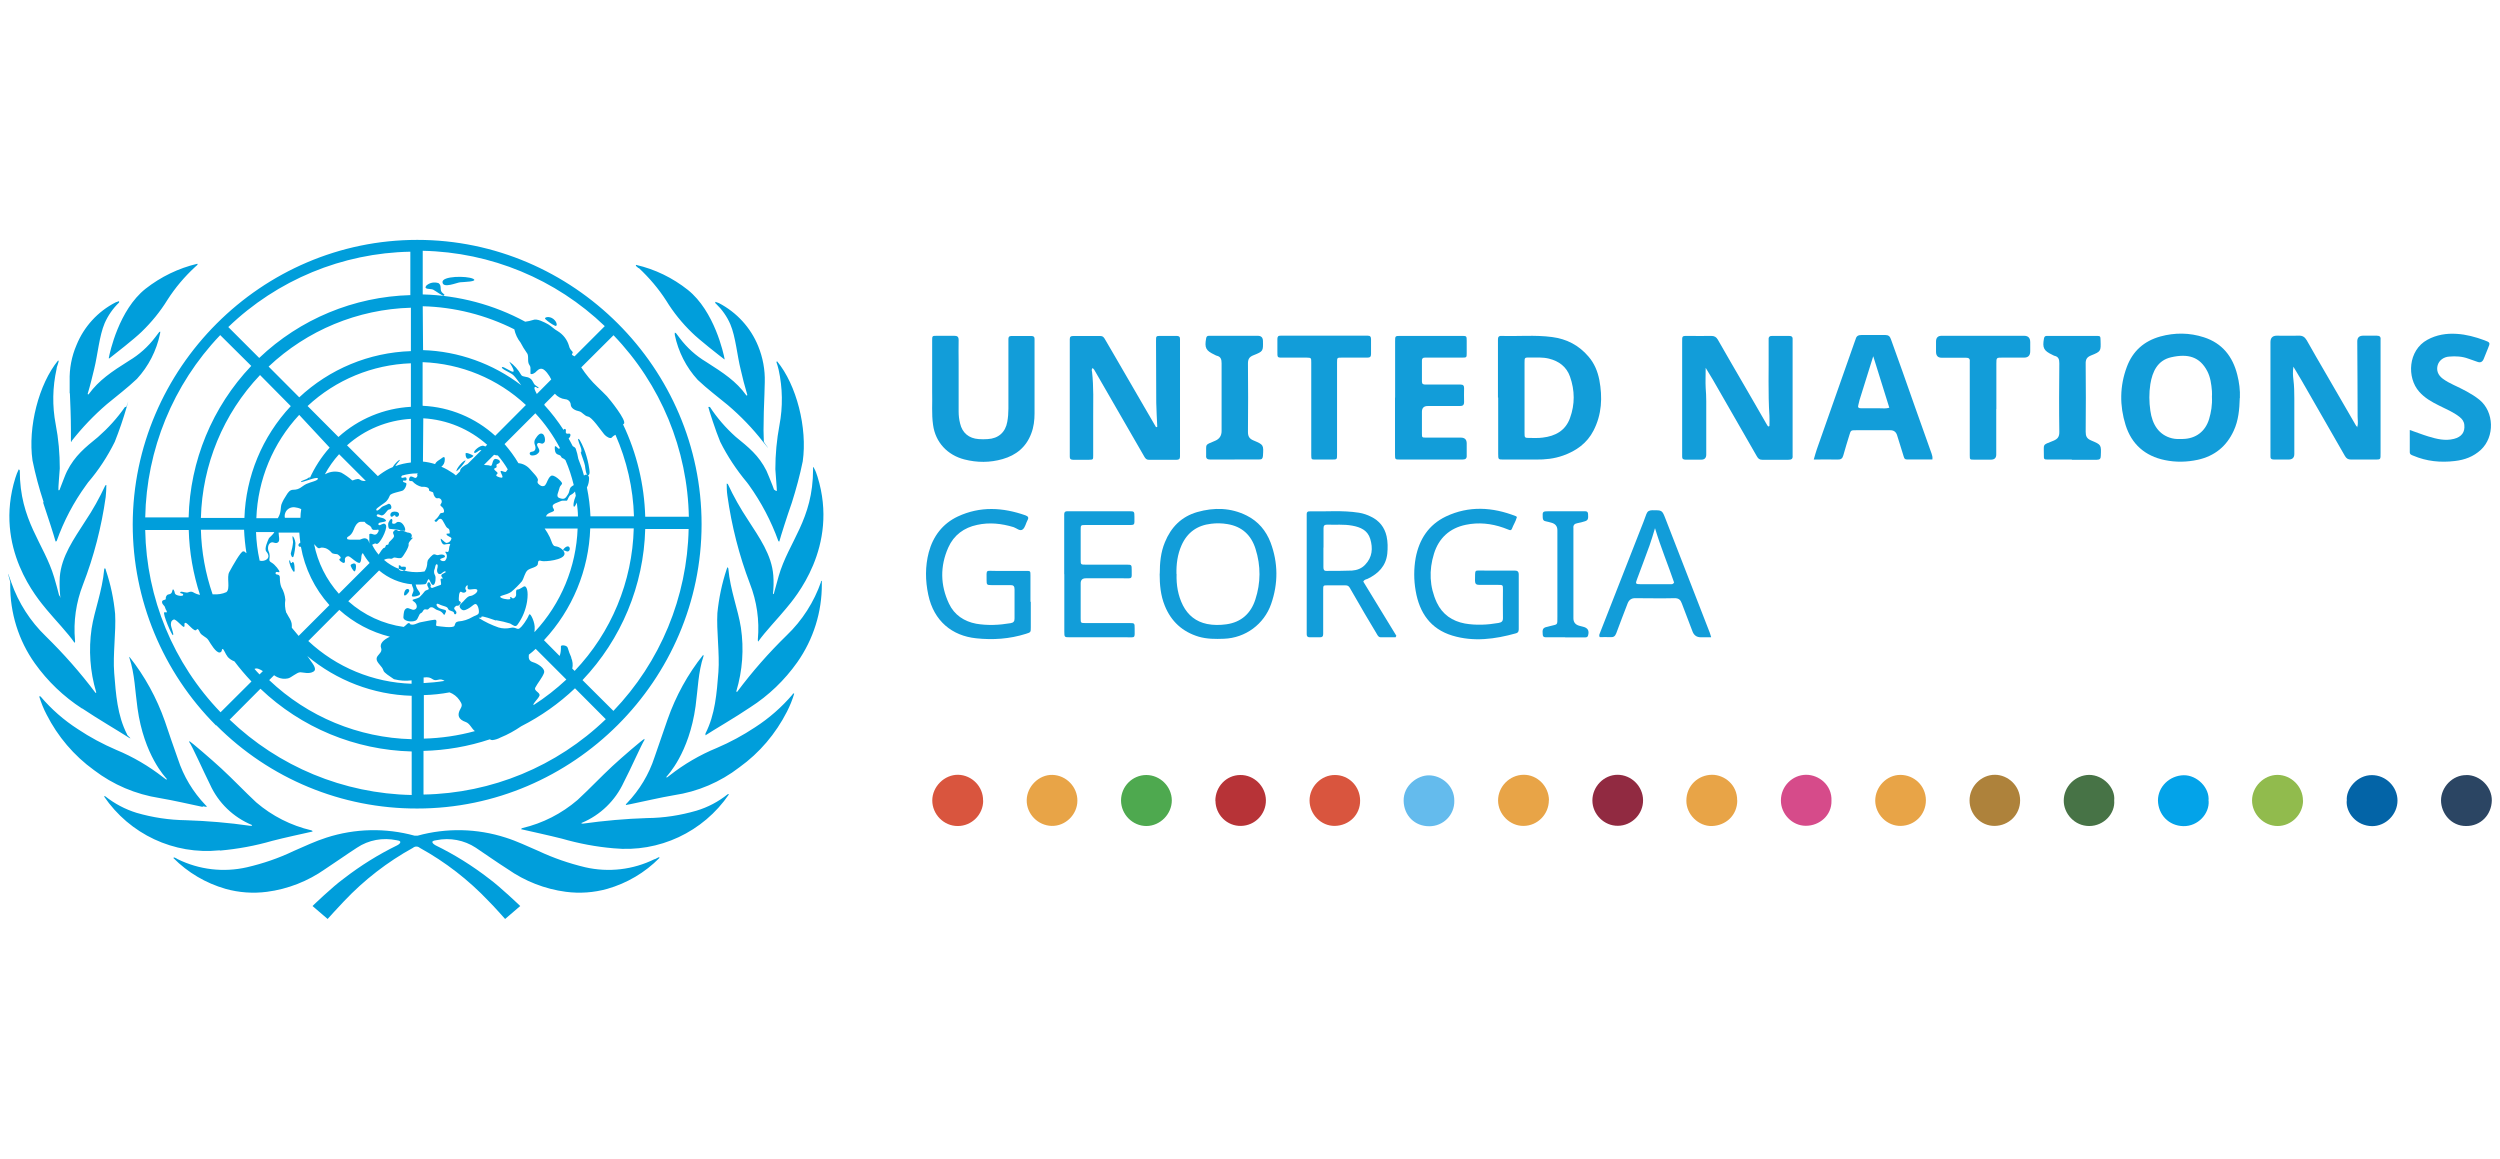 <svg xmlns="http://www.w3.org/2000/svg" xmlns:xlink="http://www.w3.org/1999/xlink" id="Layer_1" data-name="Layer 1" viewBox="0 0 220 102"><defs><style>      .cls-1 {        fill: #64bbed;      }      .cls-2 {        fill: #d9553e;      }      .cls-3 {        fill: #4ea94f;      }      .cls-4 {        fill: #ae823b;      }      .cls-5 {        fill: #0364a7;      }      .cls-6 {        fill: #477346;      }      .cls-7 {        fill: #03a3e9;      }      .cls-8 {        fill: #2b4563;      }      .cls-9 {        fill: #912a41;      }      .cls-10 {        fill: #009edb;      }      .cls-11 {        clip-path: url(#clippath);      }      .cls-12 {        fill: #91bb4d;      }      .cls-13 {        fill: none;      }      .cls-14 {        fill: #d64b8a;      }      .cls-15 {        fill: #129dd9;      }      .cls-16 {        fill: #e8a447;      }      .cls-17 {        fill: #b73337;      }    </style><clipPath id="clippath"><rect class="cls-13" x=".72" y="21" width="72.13" height="60"></rect></clipPath></defs><g id="Layer_1-2" data-name="Layer 1-2"><g><path class="cls-15" d="M155.71,37.48c0-.3,.02-.59,0-.89-.13-2-.05-4.01-.07-6.01,0-.23,0-.46,0-.69-.02-.26,.1-.34,.35-.33,.48,0,.96,0,1.44,0,.22,0,.34,.07,.32,.31v9.97c0,.09,0,.17,0,.26,.03,.29-.11,.36-.38,.36-.76,0-1.53,0-2.29,0-.25,0-.36-.1-.48-.31-1.29-2.25-2.58-4.49-3.87-6.74-.19-.33-.4-.66-.63-1.04,0,.64-.03,1.21,0,1.77,.03,.39,.05,.78,.05,1.17,0,1.56,0,3.13,0,4.69q0,.45-.44,.45h-1.39c-.2,0-.3-.08-.29-.28v-10.02c0-.62-.04-.59,.57-.59,.66,0,1.32,.02,1.98,0,.29,0,.45,.09,.59,.33,.73,1.29,1.47,2.55,2.21,3.83,.71,1.23,1.43,2.46,2.13,3.69,.03,.04,.06,.09,.09,.12,.03,0,.06-.03,.1-.03h0Z"></path><path class="cls-15" d="M101.84,37.55c-.03-.7-.08-1.41-.09-2.11-.02-1.81,0-3.62-.02-5.43,0-.45,0-.45,.43-.45h1.39c.2,0,.3,.08,.29,.28v10.34c0,.21-.1,.28-.3,.28h-2.45c-.19,0-.28-.1-.37-.24-.36-.63-.73-1.26-1.09-1.89-1.12-1.94-2.23-3.87-3.35-5.81-.03-.04-.07-.08-.12-.13-.13,.1-.08,.24-.06,.33,.15,1.33,.1,2.66,.1,3.99v3.36c0,.38,0,.38-.38,.39h-1.39c-.2,0-.3-.08-.29-.28v-10.34c0-.21,.1-.28,.3-.27h2.4c.25,0,.33,.17,.43,.34,.33,.56,.66,1.14,.99,1.7,.81,1.4,1.62,2.8,2.43,4.19,.35,.59,.69,1.2,1.04,1.79,.03,0,.07-.02,.1-.02v-.02Z"></path><path class="cls-15" d="M207.45,37.55c.08-.3,.02-.6,.02-.9,0-2.2-.02-4.41-.03-6.61q0-.49,.5-.5c.41,0,.82,0,1.22,0,.25,0,.36,.1,.33,.35v9.96c0,.62,.03,.59-.57,.59-.67,0-1.36,0-2.03,0-.26,0-.41-.09-.54-.32-1.27-2.22-2.54-4.43-3.81-6.64-.21-.37-.43-.73-.72-1.21-.07,.45-.04,.8,0,1.14,.07,.55,.08,1.1,.08,1.64,0,1.63,0,3.27,0,4.9q0,.49-.51,.49h-1.28c-.23,0-.33-.09-.31-.31v-10.02q0-.56,.54-.57c.64,0,1.29,.02,1.92,0,.35-.02,.55,.1,.73,.4,.52,.94,1.08,1.88,1.62,2.82,.89,1.54,1.77,3.07,2.67,4.61,.04,.07,.08,.17,.17,.18,.04,.06-.05,.03,.02,.04h.03s0-.05-.05-.03h0Z"></path><path class="cls-15" d="M197.1,35.02c-.03,1-.11,1.98-.54,2.9-.63,1.36-1.67,2.21-3.15,2.54-.97,.21-1.94,.23-2.9,.03-1.75-.36-2.93-1.4-3.46-3.09-.53-1.7-.52-3.42,.11-5.11,.52-1.4,1.52-2.28,2.95-2.68,1.28-.35,2.56-.34,3.83,.07,1.62,.52,2.54,1.7,2.94,3.3,.17,.66,.26,1.36,.23,2.05h0Zm-2.45-.11c0-.1,.02-.31,0-.5-.05-.6-.13-1.21-.41-1.75-.66-1.26-1.69-1.56-3.18-1.22-1.19,.27-1.65,1.25-1.83,2.37-.12,.77-.11,1.56,0,2.33,.17,1.22,.75,2.14,1.9,2.43,.31,.08,.63,.07,.95,.06,1.15-.02,1.99-.66,2.32-1.75,.18-.61,.29-1.24,.25-1.98h0Z"></path><path class="cls-15" d="M131.82,34.99v-5.11c0-.21,.06-.33,.3-.32,1.49,.05,2.98-.1,4.47,.1,1.29,.17,2.36,.73,3.2,1.72,.51,.59,.8,1.29,.95,2.05,.29,1.54,.22,3.04-.51,4.46-.57,1.11-1.52,1.79-2.68,2.2-.79,.28-1.58,.36-2.4,.35h-2.82c-.48,0-.49,0-.49-.51v-4.95h0Zm2.34,0v3.09c0,.45,0,.46,.47,.46,.38,0,.75,.02,1.12-.03,1.12-.13,2.01-.61,2.41-1.72,.44-1.21,.43-2.43,0-3.65-.31-.87-.97-1.36-1.85-1.58-.56-.14-1.13-.09-1.7-.1-.44,0-.45,0-.45,.44v3.09h0Z"></path><path class="cls-15" d="M82.03,33.28v-3.3c0-.42,0-.43,.4-.43,.52,0,1.03,0,1.55,0,.27,0,.38,.09,.38,.37-.02,.66,0,1.31,0,1.97v4.32c0,.36,.04,.71,.13,1.06,.19,.82,.77,1.31,1.63,1.37,.26,.02,.53,.02,.8,0,.94-.05,1.56-.6,1.72-1.52,.07-.38,.1-.77,.1-1.16v-6.13c0-.17,.06-.26,.24-.26h1.81c.17,0,.26,.09,.25,.26v.26c0,2.1,0,4.19,0,6.29,0,.6-.07,1.2-.29,1.77-.45,1.2-1.33,1.91-2.52,2.25-1.11,.32-2.24,.32-3.37,.03-1.47-.38-2.54-1.49-2.75-3.04-.14-.97-.05-1.95-.08-2.93v-1.17h0Z"></path><path class="cls-15" d="M170.03,40.43h-2.23c-.25,0-.25-.21-.31-.37-.19-.59-.36-1.19-.55-1.77q-.14-.43-.59-.43h-3.03c-.44,0-.45,0-.58,.44-.18,.59-.37,1.19-.53,1.78-.07,.27-.22,.37-.49,.36-.69-.02-1.37,0-2.11,0,.1-.35,.18-.64,.28-.93,1.1-3.15,2.21-6.29,3.32-9.43,.03-.09,.07-.17,.09-.25,.07-.27,.24-.35,.52-.35,.69,0,1.38,0,2.08,0,.28,0,.41,.11,.5,.37,.34,.97,.69,1.93,1.04,2.9,.36,1.01,.7,2.01,1.06,3.01,.49,1.39,.98,2.77,1.48,4.16,.05,.15,.1,.3,.07,.51h0Zm-5.18-9.1c-.43,1.38-.82,2.62-1.21,3.87-.04,.13-.06,.28-.1,.41-.08,.24,0,.32,.25,.32h1.65c.25,0,.52,.04,.82-.05-.46-1.49-.92-2.96-1.42-4.55h0Z"></path><path class="cls-15" d="M122.77,34.99v-4.95c0-.47,0-.48,.46-.48h5.39c.44,0,.45,0,.45,.44v1.07c0,.39,0,.4-.43,.4h-3.25c-.17,0-.26,.07-.26,.25v1.86c0,.22,.12,.26,.31,.26h3.09c.23,0,.31,.1,.31,.31,0,.41-.02,.81,0,1.22,0,.29-.12,.36-.38,.36-.94,0-1.88,0-2.82,0q-.5,0-.51,.49v1.91c0,.38,0,.38,.39,.38h3.03q.51,0,.52,.49c0,.36,0,.71,0,1.07,.02,.28-.1,.37-.38,.37-1.15,0-2.31,0-3.46,0h-2.03c-.43,0-.44,0-.44-.45v-5.01Z"></path><path class="cls-15" d="M212.06,37.84c.59,.2,1.11,.41,1.64,.57,.73,.22,1.47,.41,2.25,.21,.67-.17,.98-.59,.91-1.23-.03-.31-.19-.52-.43-.71-.55-.43-1.2-.69-1.81-1-.64-.32-1.25-.66-1.73-1.21-1.1-1.23-.99-3.64,.72-4.57,.8-.44,1.68-.58,2.58-.52,.84,.05,1.64,.27,2.43,.56,.53,.2,.53,.21,.32,.72-.13,.31-.25,.62-.38,.94q-.17,.39-.55,.24c-.26-.1-.53-.18-.8-.28-.54-.2-1.11-.23-1.68-.18-.49,.03-.88,.33-1.01,.74-.14,.47,.02,.89,.45,1.21,.29,.21,.59,.38,.92,.53,.8,.38,1.6,.76,2.3,1.32,1.3,1.06,1.36,3.25,.13,4.4-.66,.61-1.43,.89-2.3,.99-1.26,.15-2.47,.03-3.65-.47-.15-.06-.31-.1-.31-.31v-1.93h0Z"></path><path class="cls-15" d="M102.06,50.48c0-.94,.08-1.87,.45-2.76,.54-1.33,1.46-2.26,2.85-2.66,1.48-.42,2.95-.39,4.35,.31,1.02,.51,1.7,1.33,2.1,2.37,.67,1.79,.68,3.6,.05,5.41-.62,1.78-2.26,2.99-4.15,3.06-.74,.03-1.49,.03-2.22-.18-1.43-.43-2.43-1.34-2.99-2.73-.37-.91-.45-1.85-.45-2.82h0Zm1.48,.05c-.03,.94,.12,1.88,.56,2.75,.45,.87,1.15,1.43,2.12,1.63,.55,.11,1.12,.11,1.69,.03,1.33-.18,2.17-.97,2.56-2.18,.48-1.46,.49-2.97,.02-4.45-.38-1.22-1.19-1.98-2.48-2.19-.48-.08-.95-.09-1.43-.03-1.23,.14-2.11,.77-2.61,1.91-.35,.8-.46,1.63-.44,2.52h.02Z"></path><path class="cls-15" d="M90.71,52.95v2.24c0,.46,0,.45-.44,.59-1.43,.45-2.9,.55-4.37,.39-2.11-.22-3.72-1.51-4.21-3.82-.27-1.26-.28-2.51,.04-3.74,.38-1.42,1.22-2.53,2.56-3.16,1.97-.92,3.96-.8,5.95-.1,.24,.09,.31,.2,.18,.43-.14,.26-.2,.62-.41,.8-.25,.21-.54-.1-.81-.19-1.06-.32-2.13-.44-3.21-.2-1.15,.24-2.05,.89-2.54,1.99-.73,1.64-.71,3.31,.06,4.94,.47,1,1.34,1.57,2.4,1.77,1,.17,2.02,.12,3.02-.05,.26-.04,.36-.17,.35-.43,0-.85,0-1.7,0-2.55,0-.28-.1-.38-.38-.37-.55,0-1.1,0-1.65,0-.4,0-.43-.03-.43-.43,0-1-.1-.81,.8-.82,.89,0,1.77,0,2.67,0,.38,0,.39,0,.39,.38v2.34h0Z"></path><path class="cls-15" d="M122.83,56.08h-1.32c-.2,0-.27-.15-.35-.29-.36-.59-.71-1.19-1.06-1.78-.45-.77-.89-1.53-1.33-2.3-.1-.17-.23-.2-.4-.2h-1.55c-.37,0-.38,0-.38,.4v3.89c0,.21-.1,.29-.29,.28h-.91c-.18,0-.25-.1-.25-.26v-10.6c0-.15,.09-.23,.24-.22,1.45,.03,2.91-.11,4.36,.12,.37,.06,.73,.18,1.06,.35,.73,.35,1.19,.93,1.37,1.72,.11,.51,.11,1.02,.06,1.54-.12,1.08-.79,1.75-1.72,2.2-.12,.06-.29,.05-.39,.25,.96,1.57,1.93,3.17,2.91,4.77-.03,.04-.04,.09-.07,.13h.02Zm-6.37-7.88v1.7c0,.2,.03,.35,.28,.34,.74,0,1.49,0,2.24-.03,.43-.03,.84-.18,1.15-.51,.64-.66,.7-1.45,.45-2.28-.23-.76-.86-1.03-1.57-1.16-.74-.14-1.49-.06-2.23-.09-.23,0-.31,.09-.31,.31v1.7h0Z"></path><path class="cls-15" d="M133.48,45.52c-.09,.36-.3,.66-.43,1.01-.04,.11-.13,.16-.25,.1-.17-.07-.33-.13-.5-.19-1.08-.38-2.19-.49-3.3-.26-1.43,.29-2.39,1.18-2.81,2.55-.45,1.45-.4,2.9,.25,4.3,.5,1.05,1.36,1.63,2.47,1.84,.98,.17,1.98,.12,2.96-.05,.28-.05,.4-.15,.39-.45-.02-.83,0-1.67,0-2.5,0-.39,0-.4-.43-.4-.55,0-1.1,0-1.65,0-.27,0-.38-.09-.38-.37,.03-1.08-.12-.87,.86-.89,.87,0,1.74,0,2.61,0,.26,0,.38,.07,.38,.36,0,1.58,0,3.16,0,4.74,0,.18,0,.35-.24,.42-1.85,.52-3.74,.77-5.61,.2-1.91-.58-2.89-2-3.22-3.93-.17-.97-.17-1.94,0-2.91,.31-1.63,1.14-2.91,2.66-3.64,2.03-.96,4.1-.83,6.15-.03,.03,0,.05,.04,.1,.08h0Z"></path><path class="cls-15" d="M175.67,36v4q0,.44-.45,.45h-1.49c-.38,0-.39,0-.39-.38v-7.88c0-.12,0-.25,0-.38,.03-.26-.1-.33-.35-.33-.71,0-1.43,0-2.13,0q-.48,0-.49-.51v-.91q0-.51,.49-.51h7.26q.54,0,.54,.56v.8q0,.56-.54,.56h-1.92c-.51,0-.52,0-.52,.53v4h0Z"></path><path class="cls-15" d="M117.66,35.94v4.05c0,.44,0,.45-.44,.45h-1.44c-.38,0-.38,0-.39-.38v-8.16c0-.41,0-.42-.41-.43h-1.98c-.62,0-.59,.04-.59-.57v-1.07c0-.2,.07-.3,.28-.29h7.68c.21,0,.28,.1,.28,.3v1.33c0,.24-.11,.3-.33,.3h-2.24c-.41,0-.42,0-.42,.42v4.05h0Z"></path><path class="cls-15" d="M150.59,56.08h-.92q-.55,0-.74-.54c-.31-.81-.62-1.62-.93-2.44-.11-.31-.27-.47-.66-.46-1.15,.03-2.31,0-3.46,0q-.47,0-.65,.46c-.33,.87-.68,1.75-1,2.63-.1,.26-.24,.36-.51,.34-.31-.02-.64,0-.94,0-.11-.17,0-.31,.04-.43,1.17-3.01,2.35-6.01,3.53-9.01,.18-.46,.37-.92,.53-1.39,.1-.26,.25-.33,.52-.34,.86,0,.86-.03,1.17,.77,1.3,3.34,2.6,6.67,3.89,10.01,.03,.1,.06,.2,.12,.38h-.03Zm-4.95-9.6c-.18,.58-.31,1.06-.48,1.52-.35,.98-.73,1.96-1.09,2.94-.17,.44-.15,.47,.33,.47h2.61c.1,0,.22,.02,.31-.15-.52-1.53-1.16-3.06-1.68-4.78Z"></path><path class="cls-15" d="M182.32,40.44h-2.03c-.42,0-.44,0-.43-.4,.02-1-.2-.84,.83-1.25,.37-.15,.54-.34,.53-.79-.03-2-.02-4.01,0-6.02,0-.35-.06-.59-.43-.67-.07-.02-.13-.06-.19-.09-.76-.36-.88-.61-.73-1.44,.03-.15,.1-.22,.24-.22h4.32c.41,0,.41,0,.42,.41,.03,.93,.04,.96-.84,1.31-.39,.16-.48,.37-.47,.75,.02,1.98,.02,3.98,0,5.97,0,.39,.1,.6,.48,.76,.91,.38,.89,.39,.85,1.36,0,.25-.1,.34-.35,.34-.73,0-1.46,0-2.19,0l-.02-.02Z"></path><path class="cls-15" d="M108.64,40.44c-.71,0-1.43,0-2.13,0-.27,0-.4-.09-.37-.37v-.1c.03-.94-.18-.77,.79-1.18q.57-.24,.57-.86v-5.96c0-.35-.07-.59-.44-.67-.07-.02-.13-.06-.19-.09-.76-.36-.88-.6-.73-1.44,.03-.15,.09-.22,.24-.22h4.31q.44,0,.45,.45c.02,.89,.03,.92-.83,1.26-.38,.15-.49,.34-.49,.74,.02,2,.02,4.01,0,6.01,0,.4,.13,.6,.49,.75,.9,.38,.89,.39,.83,1.36-.02,.23-.1,.32-.31,.31h-2.18Z"></path><path class="cls-15" d="M93.65,50.52v-5.27c0-.17,.08-.26,.25-.26h5.43c.49,0,.5,0,.5,.5,0,.8,.08,.7-.71,.71h-3.57c-.45,0-.45,0-.45,.44v2.61c0,.43,0,.44,.45,.44h3.57c.46,0,.47,0,.47,.47,0,.84,.1,.73-.74,.73h-3.3q-.45,0-.45,.44v3.09c0,.4,0,.41,.43,.41h3.84c.47,0,.48,0,.48,.46,0,.93,.1,.79-.79,.79h-4.9c-.49,0-.5,0-.5-.5v-5.04Z"></path><path class="cls-15" d="M137.74,56.08h-1.6c-.17,0-.36,.03-.38-.24-.04-.41,0-.56,.27-.65,.11-.03,.24-.05,.36-.09,.7-.19,.66-.03,.66-.82v-7.62q0-.52-.52-.66c-.17-.04-.34-.1-.52-.13-.2-.03-.24-.16-.25-.34-.03-.51,0-.54,.52-.54h3.09c.17,0,.36-.03,.38,.24,.03,.42,0,.55-.27,.64-.22,.07-.45,.13-.67,.17-.25,.04-.38,.17-.35,.43v7.94q0,.52,.53,.66c.1,.03,.21,.05,.31,.08,.43,.1,.57,.35,.45,.77-.05,.19-.21,.17-.34,.17h-1.65v.02Z"></path><path class="cls-6" d="M186.05,70.44c.1,1.15-.91,2.25-2.2,2.25s-2.25-1.1-2.24-2.24c0-1.23,1.01-2.24,2.23-2.26,1.24,0,2.33,1.14,2.21,2.25Z"></path><path class="cls-8" d="M217.04,68.2c1.21,0,2.26,1.05,2.24,2.25-.03,1.23-.95,2.26-2.28,2.24-1.29,0-2.19-1.11-2.19-2.26s1.01-2.25,2.25-2.22h0Z"></path><path class="cls-4" d="M173.32,70.43c0-1.22,1.02-2.25,2.23-2.25,1.13,0,2.23,.95,2.22,2.26,0,1.27-1.01,2.22-2.23,2.24-1.22,.02-2.23-1.01-2.22-2.25Z"></path><path class="cls-9" d="M142.34,68.18c1.22,0,2.24,1.01,2.25,2.23,.02,1.22-.99,2.25-2.21,2.26-1.21,.02-2.25-1.01-2.25-2.23s1.01-2.26,2.22-2.26h0Z"></path><path class="cls-2" d="M86.52,70.46c0,1.23-1.02,2.24-2.25,2.23-1.22,0-2.23-1.03-2.23-2.25s1.07-2.28,2.28-2.26c1.22,.03,2.21,1.05,2.19,2.27Z"></path><path class="cls-16" d="M165.02,70.46c0-1.22,1.01-2.27,2.21-2.27s2.24,.94,2.25,2.23c0,1.25-.96,2.23-2.2,2.26-1.22,.03-2.25-1.01-2.26-2.22Z"></path><path class="cls-16" d="M136.3,70.42c0,1.23-.99,2.25-2.22,2.26-1.2,.02-2.25-1.02-2.25-2.24s1.01-2.24,2.23-2.26,2.24,1.01,2.25,2.24h0Z"></path><path class="cls-5" d="M206.52,70.46c-.1-1.03,.91-2.26,2.21-2.25,1.22,0,2.25,1.02,2.25,2.24s-1.04,2.26-2.24,2.25c-1.39-.02-2.31-1.2-2.23-2.24h0Z"></path><path class="cls-12" d="M202.67,70.44c0,1.22-1.02,2.25-2.24,2.25s-2.25-1.04-2.25-2.25,1.04-2.25,2.24-2.25,2.24,1.02,2.24,2.25h0Z"></path><path class="cls-3" d="M98.65,70.45c0-1.24,.99-2.24,2.22-2.25,1.22,0,2.24,1.01,2.25,2.23,0,1.21-1.02,2.25-2.23,2.26-1.22,0-2.23-1.01-2.24-2.24Z"></path><path class="cls-2" d="M119.69,70.44c.02,1.25-.96,2.21-2.22,2.24-1.22,.02-2.23-1.02-2.23-2.24s1.03-2.25,2.24-2.24c1.23,0,2.21,1.01,2.21,2.25h0Z"></path><path class="cls-17" d="M106.95,70.47c0-1.24,.96-2.26,2.19-2.27,1.21-.02,2.24,.99,2.26,2.21,.02,1.23-.96,2.25-2.19,2.27-1.22,.03-2.24-.97-2.25-2.21Z"></path><path class="cls-16" d="M94.81,70.46c0,1.22-1.05,2.25-2.26,2.22-1.22-.03-2.22-1.06-2.2-2.27,.02-1.21,1.08-2.25,2.26-2.22,1.22,.03,2.21,1.06,2.2,2.27h0Z"></path><path class="cls-7" d="M194.36,70.48c.08,1.11-.93,2.25-2.23,2.22s-2.21-1.03-2.23-2.26c0-1.22,1.03-2.19,2.26-2.22,1.18-.02,2.31,1.11,2.19,2.26h0Z"></path><path class="cls-14" d="M161.17,70.47c.03,1.28-1.05,2.2-2.26,2.2s-2.2-1.06-2.19-2.23c0-1.26,1.01-2.25,2.22-2.26,1.13,0,2.29,.91,2.23,2.29h0Z"></path><path class="cls-16" d="M152.88,70.43c0,1.34-1.03,2.22-2.22,2.26s-2.27-1.02-2.26-2.23c0-1.33,1.04-2.27,2.26-2.28,1.08,0,2.23,.87,2.21,2.26h0Z"></path><path class="cls-1" d="M127.98,70.46c.03,1.28-1,2.26-2.21,2.25-1.28,0-2.22-.94-2.25-2.23-.03-1.37,1.23-2.26,2.23-2.25,1.06,0,2.24,.87,2.23,2.24h0Z"></path><path class="cls-15" d="M207.45,37.55s.06,0,.05,.03h-.03c-.07-.02,.03,.02-.02-.04h0Z"></path><g class="cls-11"><path class="cls-10" d="M19.35,29.52c-4.12,4.32-6.46,10.04-6.57,16.01h3.82c.12-4.97,2.08-9.72,5.51-13.33l-2.73-2.71m16.73-7.34c-5.98,.11-11.71,2.48-16.02,6.63l2.72,2.72c3.6-3.43,8.34-5.39,13.3-5.53v-3.82m.66,19.51h-.09c-.45,0-.88,.07-1.3,.19-.05,.06-.09,.11-.06,.16,.1,.15,.43-.17,.46,.12,.04,.3-.36,.06-.32,.22s.3,.07,.31,.24c-.03,.22-.12,.41-.29,.56-.17,.11-1.08,.23-1.17,.45-.07,.18-.17,.36-.31,.51-.15,.17-.89,.6-.89,.72,0,.27,.35-.07,.45-.18s.37-.17,.6-.3,.45,.46,.1,.48c-.22,0-.4,.6-.73,.52-.09-.03-.33-.18-.38,0-.04,.18,.5,.18,.68,.31,.45,.3-.35,.27-.47,.36s-.06,.25,.11,.18c.17-.07,.38-.24,.5,.03,.13,.38-.6,1.77-.85,1.63-.12-.09-.24,.03-.37,.08,.15,.31,.34,.6,.57,.87,.15-.24,.38-.6,.49-.6s.09-.11,.15-.21c.05-.1,.24,0,.24-.17s.43-.4,.48-.65c0-.12-.14-.26-.07-.37,.04-.09,.12-.16,.22-.18,.09-.03,.28,.17,.34,.08,.06-.08,.36,0,.6,.12,.1,.07,.31,0,.42,.17,.12,.17,0,.26,0,.31s.1,0,.15,0c.05,0-.45,.41-.38,.6,.06,.19-.45,1.02-.6,1.15-.15,.14-.52,0-.65,0s-.17,.16-.38,.1c-.18-.02-.38,.02-.54,.11,.8,.7,1.81,1.08,2.87,1.08,.24,0,.46-.02,.7-.06,.13-.18,.2-.38,.23-.6,0-.14,.02-.27,.06-.39,.06-.1,.41-.53,.56-.52,.15,0,.2,.11,.38,.06,.34-.1,.57,0,.57,.13,0,.14-.45,.15-.42,.27,.02,.12,.33,.2,.44,.09,.14-.16,.19-.38,.11-.58-.14-.17-.14-.24,.07-.18,.2,.07,.12-.45,.24-.6,.12-.17-.3-.08-.49-.05-.19,.03-.33-.36-.33-.49s.34,.34,.52,.35c.21-.02,.38-.17,.43-.38,0-.17-.38-.18-.44-.39-.03-.11,.31,0,.29-.11-.03-.1,.03-.33-.18-.42s-.4-.78-.6-.82c-.2-.04-.28,.17-.37,.24s-.24-.05-.17-.12c.17-.13,.31-.3,.42-.49,.09-.29,.46,0,.39-.38-.07-.38-.45-.35-.27-.57,.2-.23-.03-.58-.31-.49-.16,.03-.34-.24-.36-.47,0-.13-.38-.11-.37-.25,.03-.27-.38-.31-.65-.29-.31-.07-.59-.24-.8-.47-.05-.1-.41,.09-.29-.29,.11-.37,.46,.07,.6-.04,.1-.07,.15-.2,.09-.31m.5-1.11c.37,.03,.73,.11,1.08,.22,.09-.23,.32-.33,.5-.46,.18-.13,.38-.32,.35,.09,0,.24-.11,.46-.3,.6,.38,.16,.73,.37,1.07,.6l.21,.17,.37-.37v-.04c0-.2,.31-.45,.66-.6l1.22-1.22h-.09c-.16,0-.38,.31-.54,.23s.52-.73,.84-.6l.14,.05,.15-.15c-1.56-1.39-3.53-2.21-5.62-2.33l-.03,3.82h0Zm0-4.91c2.37,.11,4.62,1.05,6.37,2.64l2.7-2.71c-2.47-2.31-5.71-3.65-9.09-3.77v3.83h.02Zm0-4.9c3.14,.1,6.16,1.19,8.66,3.09-.27-.37-.54-.74-.68-.87-.24-.25-1.11-.56-1.02-.71,.09-.15,.87,.49,1.01,.38s-.39-.85-.35-.87c.43,.31,.78,.71,1.04,1.17,.13,.2,.5,.1,.78,.3s.26,.45,.46,.6c.03,.03,.47,.28,.22,.25-.07,0-.18-.16-.27-.08-.09,.08,.03,.31,.18,.6l1.27-1.28c-.18-.38-.54-.87-.8-.93s-.43,.15-.6,.31c-.18,.15-.4,.2-.43,.1v-.51c0-.15-.13-.26-.17-.4-.09-.33,.04-.7-.16-.92-.2-.28-.38-.58-.54-.89-.27-.34-.46-.74-.55-1.17-2.51-1.26-5.26-1.96-8.06-2.03l.03,3.86h0Zm0-4.9c3.15,.08,6.24,.9,9.01,2.4,.24-.03,.46-.08,.68-.15,.35-.16,1.01,.2,1.34,.38,.32,.19,.52,.43,.84,.6,.47,.29,.82,.73,.98,1.26,.12,.54,.46,.5,.3,.72-.09,.11,.04,.15,.2,.24l2.66-2.66c-4.31-4.14-10.03-6.51-16.02-6.63v3.83Zm23.41,19.63c-.1-5.99-2.47-11.72-6.63-16.04l-2.84,2.83c.41,.63,.89,1.21,1.43,1.72,.29,.29,.6,.57,.83,.82,.23,.25,1.78,2.17,1.49,2.42l-.07,.06c1.21,2.54,1.87,5.31,1.95,8.12h3.82m-6.63,17.1c4.14-4.31,6.51-10.03,6.63-16.02h-3.82c-.13,4.97-2.1,9.7-5.52,13.3l2.72,2.71m-10.36-7.96c-.19-.06-1.25-.46-1.25-.32,0,.15-.18,.04-.24,.1,.55,.35,1.14,.63,1.75,.84,.34,.1,.71,.11,1.06,.03,.38-.08,.49,.1,.66,.09,.17,0,.42-.35,.57-.56,.38-.55,.31-.6,.42-.72,.1-.1,.51,.73,.46,1.27,0,.09,0,.17-.03,.24l.04,.03c2.31-2.48,3.65-5.71,3.77-9.09h-2.9c.17,.24,.32,.49,.45,.76,.15,.31,.23,.78,.48,.8,.4,.03,.81,.37,.82,.65,0,.58-1.77,.72-2,.65-.24-.07-.33-.07-.35,.24,0,.31-.65,.36-.9,.57-.25,.22-.31,.67-.5,.97-.29,.34-.61,.66-.95,.94-.43,.31-1.25,.32-.87,.52,.27,.14,.87,.19,.8,.05s.04-.17,.15-.04,.37-.1,.36-.28c0-.18-.04-.45,.11-.46,.25,0,.52-.31,.66-.28,.13,.03,.34,.35,.19,1.35-.12,.72-.39,1.39-.81,1.98-.2,.33-.41,.08-.68-.06-.39-.12-.8-.22-1.22-.29m1.01-13.28c-.25-.43-.54-.83-.87-1.22-.11,0-.23-.02-.33-.06l-.89,.89c.17,.04,.36,0,.57,.08,.22,.08,.12-.66,.49-.6,.37,.05,.46,.31,.17,.42-.31,.11,.06,.28-.24,.38s.22,.33,.21,.45c0,.11-.37,.2,.18,.37,.55,.17,0-.46,.09-.55,.09-.09,.39,.17,.48,.04,.09-.12,.08-.12,.15-.21m4.57-1.89c-.59-1.1-1.3-2.12-2.15-3.03l-2.71,2.71c.45,.52,.87,1.08,1.22,1.68,.4,.03,.77,.24,1.03,.54,.2,.25,.77,.76,.68,.99-.09,.23,.07,.31,.19,.41,.12,.1,.34,.13,.45,0,.2-.25,.23-.6,.5-.81,.26-.21,.99,.5,.99,.64s-.17,.17-.23,.43c-.07,.34-.36,.75,0,.87,.48,.17,.54,0,.78-.37,.1-.16,.09-.41,.2-.56,.08-.09,.17-.16,.28-.21-.18-.75-.42-1.49-.73-2.2-.07-.08-.16-.13-.25-.17-.17-.06-.08-.21-.31-.28s-.37-.16-.38-.6c-.03-.45,.31,.12,.39,.05s.03-.03,.05-.06m-.54,5.37c.21,.3-.5,.22-.65,.6,0,.02-.02,.03-.03,.05h2.82c0-.41-.05-.8-.1-1.22l-.06,.12c-.21,.45-.25,.17-.23,0,.03-.24,.1-.49,.2-.72l-.07-.38c-.1,.13-.24,.24-.39,.31-.12,.06-.24,.35-.29,.46-.04,.11-.37-.03-.6,.09-.45,.21-.9,.24-.58,.71m-1.63,15.68c-.17,.31,.47,.44,.36,.73-.12,.29-.6,.68-.52,.82,1.03-.66,1.99-1.41,2.89-2.25l-2.7-2.7c-.18,.17-.38,.35-.6,.51-.04,.31,0,.56,.38,.67s1.1,.54,.95,.95-.57,.9-.76,1.27m3.15-2.63c.14,.31,.17,.65,.1,.97l.21,.2c3.23-3.39,5.08-7.86,5.2-12.54h-3.83c-.12,3.66-1.57,7.16-4.07,9.84l1.37,1.38s.02-.03,.03-.05c.08-.25,.1-.52,.09-.79,0-.15,.54-.11,.6,.13,.09,.3,.19,.58,.32,.86m-2.36-22.32v.04s-.02,.03-.03,.04c.63,.68,1.2,1.43,1.7,2.2,.06-.07,.11-.14,.19-.04,.08,.09-.14,.44,.26,.37,.24-.04,.19,.26,0,.43,.13,.22,.24,.45,.36,.67,.14,.07,.24,.14,.27,.24,.1,.28,.17,.57,.22,.87,.19,.48,.37,.98,.5,1.48,.2-.16,.42-.07,.45,.21,0,.29-.05,.58-.19,.84,.17,.84,.28,1.69,.31,2.54h3.83c-.07-2.47-.63-4.91-1.63-7.18-.07,.06-.17,.07-.31,.23-.12,.17-.51-.06-.68-.27-.32-.39-1.08-1.51-1.42-1.56-.34-.06-.5-.41-.8-.47-.3-.06-.67-.23-.72-.54h0c0-.29-.23-.51-.5-.52-.35-.04-.67-.22-.9-.48l-.92,.92m-10.62,34.35c5.98-.11,11.7-2.47,16.02-6.63l-2.71-2.72c-1.41,1.34-3,2.46-4.73,3.34-.57,.39-1.18,.73-1.82,.99-.22,.12-.46,.2-.72,.23-.08,0-.16-.02-.22-.07-1.89,.63-3.86,.97-5.84,1.02v3.82m.03-9.79c.61-.03,1.22-.09,1.82-.19-.16-.12-.37-.16-.56-.1-.6,.17-.41-.32-1.28-.2v.49m2.28,.82c-.74,.14-1.5,.22-2.26,.24v3.83c1.52-.04,3.03-.26,4.49-.66-.31-.25-.44-.67-.8-.8-.64-.22-.8-.6-.46-1.18,.18-.31,.11-.43-.1-.75-.21-.31-.52-.55-.87-.68m-3.55-6.05c.33,.25,.73-.08,1-.12,.41-.07,.84-.18,1.22-.22s0,.52,.22,.55c.22,.02,1.46,.23,1.55-.03,.09-.26,.09-.31,.33-.37,.45-.03,.87-.17,1.26-.4,.15-.1,.45-.15,.53-.31,.09-.17-.06-.94-.35-.81-.14,.06-.31,.26-.6,.41-.29,.15-.46,.2-.66-.06-.19-.26,.1-.42,.25-.58,.23-.25,.43-.5,.68-.5,.1,0,.6-.25,.57-.49-.03-.24-.66,0-.8-.1-.14-.1,0-.31-.07-.34s-.3,.26-.12,.43c.09,.09-.15,.33-.4,.16-.26-.17-.25,.6-.24,.73,.02,.12,.3,.1,.1,.34-.18,.24-.24,.06-.38,.18s-.2,.2,0,.4c.2,.21-.1,.48-.15,.18-.04-.19-.45-.13-.52-.36-.08-.23-.42-.2-.82-.41-.31-.16-.27,.31,.25,.43,.52,.12,.42,.15,.3,.43-.12,.28-.09-.17-.6-.31-.34-.09-.35-.27-.6-.27s-.18,.26-.46,.19c-.29-.07-.24,.24-.45,.32s-.23,.54-.47,.66c-.37,.18-1.12,.04-1.08-.31,.03-.37,.04-.64,.26-.76,.21-.12,.49,.21,.74,.1,.25-.11,.21-.41,.04-.6-.04-.06-.24-.16-.24-.23s.38-.11,.6-.24c.18-.17,.35-.36,.5-.56,.1-.09,.31-.1,.33-.18s-.15-.27-.13-.39c0-.12,.06-.21,.15-.2,.09,0,.2,.28,.15,.34-.06,.06,.04,.19,.17,.15,.12-.04,.6-.23,.71-.26,.1-.03-.04-.45,0-.52,.05-.07,.11,0,.17-.04,.07-.04-.14-.14-.11-.29,.03-.15,.5-.24,.37-.32-.14-.09-.31,.16-.41,.2-.24,.1-.35-.15-.34-.34,0-.1,.14-.43,0-.5-.13-.07-.18,.31-.2,.38-.1,.19-.08,.43,.03,.6,.09,.17,.04,.76-.14,.83-.17,.07-.28-.31-.37-.45-.02-.03-.05-.05-.1-.05v.03l-.06,.1s-.04,.09-.08,.19c-.02,.06-.07,.1-.13,.12-.2,.03-.4,.03-.6,.03h-.23c.03,.11,.06,.23,.11,.33,.1,.2,.31,.37,.27,.52-.03,.15-.66,.28-.71,.17-.04-.1,.16-.4,.14-.52,0-.23-.15-.36-.14-.52-1.07-.1-2.07-.53-2.89-1.22l-2.71,2.71c1.37,1.22,3.07,2.01,4.88,2.26,.26-.17,.37-.45,.58-.3m.11,5c-.52,.07-1.04,.03-1.55-.1-.39-.28-.87-.55-.93-.77-.1-.38-.6-.66-.6-1.02s.55-.53,.4-.94c-.15-.4,.19-.73,.77-1.01-1.65-.41-3.18-1.22-4.45-2.36l-2.73,2.74c2.47,2.31,5.7,3.65,9.09,3.76v-.31h0Zm0,1.36c-3.37-.1-6.6-1.34-9.18-3.5,.05,.07,.1,.13,.15,.2,.17,.31,.8,.92,.4,1.17-.39,.24-.87,.07-1.16,.06-.31,0-.81,.49-1.09,.54-.31,.07-.63,.03-.91-.1-.11-.05-.22-.11-.31-.18l-.43,.43c3.4,3.23,7.86,5.08,12.54,5.2v-3.83h0Zm0,4.9c-4.97-.13-9.7-2.09-13.3-5.52l-2.71,2.72c4.32,4.14,10.03,6.51,16.02,6.63v-3.83h0Zm-18.54-19.51c.05,1.93,.4,3.86,1.03,5.68h.06c.39,.03,.8-.03,1.15-.19,.38-.29,0-1.33,.26-1.77,.29-.54,1.01-1.82,1.22-1.82s.18,.14,.29,.16c-.11-.68-.18-1.37-.21-2.06,0,0-3.8,0-3.8,0Zm5.2-13.61c-3.23,3.4-5.08,7.89-5.2,12.57h3.83c.12-3.66,1.57-7.16,4.08-9.84,0,0-2.71-2.74-2.71-2.74Zm3.44,1.97c2.68-2.51,6.17-3.96,9.84-4.08v-3.82c-4.67,.13-9.13,1.98-12.52,5.18l2.7,2.71m3.45,3.48c1.76-1.59,4.01-2.52,6.37-2.65v-3.83c-3.38,.12-6.61,1.45-9.09,3.76l2.7,2.71m-2.13,9.43c.32,1.63,1.08,3.15,2.18,4.38l2.71-2.71c-.23-.27-.43-.56-.6-.87-.04,.04-.08,.1-.1,.15-.05,.12,0,.52-.15,.69-.15,.17-.8-.49-.98-.55-.17-.04-.35,.09-.35,.27h0c.03,.22,0,.3-.1,.31s-.54-.29-.34-.37c.2-.08-.06-.29-.17-.37s-.45,0-.58-.19c-.13-.16-.3-.28-.48-.36-.05,0-.32-.12-.5-.03-.17,.09-.29-.07-.38-.17l-.17-.18m-1.13-3.07c-.18-.09-.38-.14-.57-.16-.3-.03-.59,.1-.76,.36-.1,.17-.15,.38-.1,.57h1.37c0-.26,.03-.52,.07-.77m3.33-4.83c-.49,.54-.91,1.14-1.25,1.77l.11-.05c.41-.21,.89-.25,1.33-.1,.34,.19,.66,.42,.95,.67,.09,.06,.12-.06,.52-.11,.17,0,.2,.14,.45,.17h.24l-2.36-2.36m-2.6,2.19c.45-1.01,1.05-1.94,1.78-2.76l-2.68-2.88c-2.31,2.48-3.65,5.71-3.77,9.09h1.89c.32-.51,.22-.9,.32-1.22,.11-.28,.25-.54,.43-.8,.14-.23,.3-.48,.6-.48,.6,0,.77-.33,1.16-.51,.38-.18,1.08-.29,1.01-.49s-1.44,.41-1.48,.3c-.03-.1,.44-.17,.65-.35,.03-.03,.08-.05,.12-.08m-4.12,17.09c-.29-.18-.55-.3-.72-.2h-.03c.15,.17,.29,.33,.45,.49l.31-.31m-.31-9.71c.38,.14,1.13-.17,.6-.79-.22-.25,.15-.98,.2-1.12s.39-.35,.5-.6h-1.61c.03,.83,.13,1.66,.31,2.47m2.37,4.64c.17,.36,.46,.66,.47,1.08v.23c.19,.24,.4,.48,.6,.72l2.71-2.71c-1.3-1.44-2.17-3.23-2.51-5.14-.08,.03-.16,0-.2-.07-.05-.1,0-.19,.15-.29-.04-.3-.07-.6-.09-.88h-1.82c0,.29,.14,.71-.05,.85-.18,.15-.38,0-.52,0-.34,.04-.42,.46-.33,.75,.09,.17,.12,.36,.11,.54,0,.18-.13,.34,.17,.5,.31,.17,.73,.73,.69,.82-.03,.1-.32-.12-.34,.11-.02,.23,.41-.03,.38,.45,0,.26,.03,.53,.13,.78,.2,.34,.32,.72,.35,1.11-.06,.38-.03,.77,.08,1.14m7.31-6.6v-.31s.09-.05,.13-.04c.1,0,.22,.07,.33,.08,.09,0,.18-.03,.24-.11,.03-.04,.06-.09,.09-.14,.02-.04,.03-.08,.03-.12v-.05s-.08-.05-.18,0h-.26c-.06,0-.11-.04-.15-.09-.02-.02-.03-.04-.03-.07,0-.03-.03-.05-.04-.08-.07-.1-.17-.17-.27-.21-.05-.03-.1-.07-.15-.1-.03-.02-.06-.04-.08-.07l-.05-.06-.03-.03h-.23c-.15-.02-.3,.03-.39,.13l-.07,.07-.06,.08s-.04,.07-.06,.1c-.05,.08-.09,.17-.12,.26-.31,.81-.67,.56-.6,.86,0,.03,.09,.06,.22,.07h.9l.08-.03,.13-.05s.08-.03,.11-.03c.16-.04,.31,.02,.41,.15,.05,.1,.09,.2,.1,.31v-.2m2.08-6.56c.18-.32,.6-.68,.6-.6s-.25,.29-.39,.54c.45-.17,.91-.27,1.37-.32v-3.84c-2.08,.12-4.07,.94-5.62,2.33l2.71,2.71c.31-.25,.66-.48,1.01-.66l.29-.13m-21.77,5.55c.11,5.98,2.47,11.7,6.63,16.02l2.72-2.71c-.53-.56-1.03-1.15-1.5-1.77-.22-.08-.42-.21-.58-.38-.23-.29-.35-.71-.46-.71s0,.26-.25,.31c-.34,.04-.81-.79-1-1.09s-.6-.37-.76-.7c-.04-.1-.17-.39-.28-.22-.18,.3-.82-.66-.99-.6-.17,.05,0,.26-.11,.35-.11,.09-.72-.73-.92-.64-.21,.1-.23,.2-.24,.44,0,.24,.3,.88,.18,.93-.1,.05-.93-1.91-.76-2,.17-.09,.08,.08,.19,0,.11-.09-.08-.21-.12-.42-.05-.21-.24-.23-.27-.48-.02-.24,.33-.16,.33-.29-.02-.12,.03-.25,.12-.34,.11-.1,.38,0,.45-.35,.06-.34,.2,0,.23,.2,.03,.2,.69,.31,.73,.15,.03-.17-.26-.11-.26-.21,0-.18,.36,0,.6,0,.11,0,.31-.16,.54-.03,.18,.11,.39,.19,.6,.23-.6-1.84-.94-3.77-.99-5.71h-3.83m6.23,17.2c-4.69-4.69-7.33-11.06-7.33-17.69,.03-13.74,11.32-25.04,25.04-25.04s25.02,11.3,25.02,25.02-11.3,25.02-25.02,25.02c-6.64,.02-13.01-2.62-17.69-7.33m6.79-14.81c.11-.39,.17-.8,.18-1.22-.03-.31-.19-.6-.24-.6s0,.22,.03,.52c-.03,.33-.1,.66-.2,.99,0,.14,.13,.46,.22,.28m.12,1.26c0-.17,0-.66-.11-.76s-.1,.08-.19,.07c-.09,0-.06-.24-.15-.24s.03,.39,.12,.6c.09,.21,.31,.6,.32,.31m5.27,.07c.1,0,.18-.39,.12-.6-.07-.21-.42-.05-.45,.04-.03,.09,.23,.54,.33,.54m4.02-4.32c-.36-.09-.29,.11-.52,.14-.37,.03-.03-.27-.22-.42-.08-.06-.3,.25-.31,.45,0,.1,0,.42,.14,.42s.98,.1,1.25,.17,0-.68-.35-.76m-.75-.48c.18,0,.17-.14,.28-.13,.1,0,0,.14,.2,.14s.37-.46-.21-.46c-.47,0-.41,.45-.26,.46m1.18,4.4c-.11-.05-.35,.05-.38-.06-.03-.11-.21-.09-.17,0,.04,.09-.05,.2,.04,.33,.16,.13,.38,.13,.54,0,.07-.08,.07-.2,0-.28m5.96-25.34c-.58-.27-2.75-.25-2.69,.31,.05,.57,1.25,.03,1.56,0,.31-.03,1.63-.05,1.13-.31m-2.61,1.31c-.43-.27-.07-.66-.42-.92-.38-.13-.79-.05-1.08,.21-.29,.38,.38,.25,.6,.36s.85,.6,.95,.52,0-.12-.07-.17m9.85,2.83c.21,.09,.21-.31-.15-.6-.37-.29-.84-.15-.72,0,.26,.24,.55,.45,.87,.6m2.25,11.09c0,.12,.34,.95,.38,1.22,.03,.25,.1,.91,.29,.84,.18-.07,.1-.46,.08-.6-.07-.49-.19-.96-.35-1.43-.09-.28-.49-1.22-.6-1.17-.11,.03,.2,.67,.25,.88,.02,.1,.02,.21,0,.31m-4.36-.05c-.2,0-.24,.22-.06,.31,.17,.03,.33,0,.48-.07,.12-.09,.28-.19,.25-.38-.03-.2-.31-.47-.15-.6,.15-.14,.32,.09,.48,0s.17-.18,.17-.35-.08-.52-.34-.52-.53,.52-.55,.55c-.06,.14-.06,.3,0,.45,.11,.27,.07,.6-.3,.6m3.2,8.78c.24-.05,.22-.45,0-.45s-.48,.34-.41,.35c.17,0,.29,.12,.42,.1m-8.84-8.17c.11,.06,.6-.2,.5-.27s-.66-.34-.67-.17c0,.26,.06,.39,.17,.45m-.16,.16c-.18-.09-.91,.8-.8,.94,.32-.26,.59-.59,.8-.94m-5.01,11.57c.19-.28-.27-.45-.39,.03s.21,.24,.39-.03M9.58,31.54h.04c.45-.35,2.22-1.73,2.84-2.34,.87-.84,1.64-1.78,2.28-2.82,.68-1.06,1.49-2.02,2.42-2.88l.21-.19s.03-.08,0-.1c-1.66,.39-3.22,1.15-4.56,2.2-2.34,1.85-3.15,5.6-3.24,6.11m-3.42,3.09c.04,.89,.09,2.19,.09,3.16v1.03c0,.23,.07,0,.07,0,.92-1.17,1.96-2.26,3.09-3.23,.88-.73,1.82-1.44,2.65-2.23,1.02-1.11,1.72-2.48,2.03-3.96,0-.06,.03-.13,.03-.19-.03,0-.07,0-.1,.03-.12,.15-.24,.31-.35,.46-.63,.83-1.41,1.53-2.3,2.06-1.56,.98-2.66,1.73-3.54,2.93-.04,.07-.12,.04-.1-.03,.26-.87,.38-1.41,.57-2.18,.31-1.26,.45-2.92,.92-4.02,.3-.68,.73-1.3,1.27-1.82,.54-.52,0,0,0,0,0-.04,0-.08,0-.12-.1,.03-.21,.07-.31,.11-1.56,.8-2.78,2.13-3.44,3.76-.43,1-.63,2.07-.6,3.16v1.08m-2.33,9.63c.41,1.22,.97,2.95,1.09,3.41,0,0,.08,0,.1-.05,.62-1.75,1.49-3.4,2.58-4.9l.18-.25c.93-1.08,1.71-2.28,2.35-3.57,.4-1.01,.75-2.03,1.05-3.07s0,0-.05,0h-.1c-.68,.98-1.48,1.86-2.38,2.65-1.14,.93-2.02,1.63-2.72,3-.07,.15-.16,.34-.24,.56-.2,.49-.41,1.08-.42,1.09,0,0-.08,.09-.1,0-.03-.1,.11-1.67,.12-1.89,0-1.3-.11-2.6-.36-3.88-.31-1.62-.28-3.27,.08-4.88,0-.14,.07-.26,.1-.38,.03-.12,.05-.17,.08-.27,0-.03-.02-.07-.04-.1-1.71,2.08-2.68,5.88-2.26,8.81,.25,1.23,.58,2.45,.97,3.64m2.74,12.39s.06-.06,.03-.2c-.15-1.67,.09-3.34,.7-4.9,.96-2.48,1.63-5.08,2-7.71,.03-.35,.06-.71,.06-1.06-.03,0-.08,.02-.1,.05-.51,1.09-1.09,2.14-1.77,3.15-.98,1.54-2.09,3.07-2.23,4.9-.03,.53-.02,1.06,.03,1.59,.06,.52,0,.06-.06,.05,0,0-.03-.03-.03-.03-.12-.45-.25-.99-.43-1.57-.9-3.03-3.03-4.96-3.03-9.42,0,0-.06-.1-.09-.1-.12,.24-.22,.5-.3,.76-1.92,6.19,1.98,10.64,2.75,11.58,.78,.94,1.88,2.07,2.47,2.94m.66,5.76c1.29,.87,3.25,2.02,3.93,2.46,.68,.45,.04-.09,.03-.13-.02-.04,0,0,0-.03-.87-1.69-.99-3.54-1.14-5.41-.13-1.62,.17-3.64,.08-5.21-.12-1.3-.39-2.59-.81-3.83,0-.06-.03-.12-.07-.18-.03-.05-.07,.06-.08,.09s0,0,0,0c-.17,1.93-.87,3.64-1.11,5.22-.27,1.86-.14,3.77,.4,5.58,.03,.08-.04,.1-.07,.05-1.33-1.77-2.79-3.42-4.36-4.96-1.36-1.31-2.4-2.93-3.03-4.72-.62-1.79-.08-.07-.1-.05v.24c-.02,2.47,.73,4.9,2.17,6.92,1.12,1.57,2.53,2.92,4.15,3.97m10.58,8.59l.38,.07v-.07l-.1-.1c-1.1-1.15-1.93-2.53-2.42-4.04-.4-1.1-.77-2.22-1.15-3.33-.72-2.05-1.77-3.97-3.12-5.67-1.36-1.7,0,0,0,0-.02,.03-.02,.07,0,.1,.47,1.4,.5,2.96,.71,4.42,.57,4.15,2.48,6.11,2.55,6.19,.07,.08,0,.11-.04,.08l-.24-.18c-1.27-.99-2.66-1.81-4.14-2.42-1.18-.51-2.31-1.11-3.37-1.82-1.23-.79-2.34-1.76-3.29-2.88-.03-.02-.08-.02-.12,0,.17,.54,.38,1.08,.65,1.59,.98,1.93,2.4,3.61,4.17,4.89,1.69,1.29,3.67,2.13,5.78,2.46,1.29,.22,2.55,.52,3.84,.79m1.49,3.83c1.55-.14,3.08-.42,4.56-.85,.98-.26,2.88-.67,3.54-.82h.03s-.03-.05-.04-.08l-.07-.03c-1.79-.42-3.45-1.26-4.85-2.46-1.04-.97-2.02-2.01-3.07-2.98-.84-.78-2.69-2.36-2.82-2.42,0,.03,0,.07,0,.1,.27,.37,1.25,2.58,1.82,3.72,.73,1.62,2.05,2.89,3.69,3.57,.04,.03,0,.09-.13,.07h-.03c-1.87-.27-3.76-.43-5.65-.49-1.47-.02-2.93-.24-4.34-.65-1-.31-1.93-.8-2.75-1.45-.03-.02-.09-.02-.12,0,2.26,3.33,6.15,5.16,10.16,4.75M56.21,23.58c.92,.86,1.74,1.82,2.42,2.88,.63,1.03,1.4,1.98,2.27,2.82,.6,.6,2.39,2,2.84,2.34h.03c-.09-.51-.9-4.24-3.24-6.11-1.34-1.06-2.89-1.82-4.56-2.2-.02,.03-.02,.07,0,.1,.08,.07,.14,.11,.21,.19m6.82,3.12c.54,.52,.98,1.14,1.27,1.82,.47,1.1,.6,2.77,.92,4.02,.18,.77,.31,1.31,.57,2.18,0,.08-.05,.1-.1,.03-.88-1.22-1.98-1.94-3.53-2.93-.89-.53-1.67-1.24-2.3-2.07-.11-.16-.24-.31-.35-.46,0,0-.09-.04-.1-.03v.19c.31,1.48,1,2.85,2.02,3.96,.83,.79,1.77,1.49,2.65,2.22,1.14,.97,2.18,2.05,3.1,3.23,.93,1.17,.07,.04,.07,0,0-.23-.03-.6-.03-1.03,0-.97,.04-2.26,.08-3.15,0-.36,.03-.73,.03-1.08,.03-1.08-.17-2.16-.58-3.16-.66-1.63-1.89-2.97-3.46-3.79l-.31-.11s-.02,.08,0,.12m5.16,16.4s-.21-.6-.42-1.08c-.09-.22-.17-.42-.24-.57-.68-1.36-1.57-2.06-2.72-3-.87-.78-1.63-1.66-2.26-2.62-.03,0-.07,0-.1,0h-.04c.03,.19,.66,2.15,1.05,3.07,.64,1.28,1.43,2.47,2.35,3.57l.18,.24c1.08,1.51,1.95,3.16,2.58,4.91,0,.03,.09,.07,.09,.05,.12-.45,.68-2.22,1.1-3.41,.38-1.2,.71-2.41,.96-3.64,.42-2.93-.54-6.73-2.26-8.81-.03,0-.05,.09-.05,.1l.09,.27c.03,.13,.07,.25,.1,.38,.35,1.6,.38,3.26,.07,4.88-.24,1.28-.36,2.58-.36,3.87,0,.22,.15,1.82,.13,1.89s-.1,0-.1,0m-.15,9.07s-.03,0-.03,.03c0,.03-.06-.03-.06-.04,.06-.52,.07-1.06,.03-1.59-.13-1.82-1.25-3.37-2.23-4.9-.67-1.01-1.26-2.05-1.77-3.15-.03-.03-.07-.04-.1-.04,0,.17,0,.71,.06,1.06,.37,2.65,1.03,5.25,1.98,7.74,.61,1.56,.85,3.23,.7,4.9,0,.15,0,.17,.03,.2,.6-.86,1.76-2.06,2.47-2.93,.72-.87,4.67-5.39,2.75-11.58-.08-.26-.17-.52-.31-.76-.12-.24-.08,.08-.08,.1,0,4.46-2.15,6.36-3.03,9.42-.17,.6-.31,1.12-.43,1.56m4.17-1.09c-.62,1.79-1.66,3.42-3.03,4.73-1.58,1.54-3.03,3.19-4.35,4.96-.03,.04-.1,0-.08-.05,.54-1.81,.68-3.71,.4-5.58-.24-1.58-.94-3.3-1.11-5.22,0-.03-.04-.07-.08-.09s0,.03-.07,.18c-.41,1.24-.68,2.53-.81,3.83-.09,1.56,.21,3.58,.09,5.2-.15,1.87-.28,3.72-1.14,5.41v.16c.68-.45,2.65-1.59,3.93-2.46,1.63-1.04,3.03-2.39,4.15-3.97,1.42-2.02,2.18-4.43,2.16-6.9v-.24c0-.09-.09,.04-.1,.05m-2.48,9.93c-.95,1.11-2.05,2.08-3.29,2.88-1.07,.71-2.2,1.32-3.37,1.82-1.49,.61-2.89,1.43-4.15,2.42l-.24,.18s-.09,0-.03-.08,1.98-2.04,2.55-6.19c.2-1.45,.23-3.03,.7-4.41,0-.04,0-.08-.03-.11-1.36,1.7-2.41,3.62-3.13,5.67-.38,1.11-.76,2.22-1.15,3.33-.49,1.51-1.32,2.89-2.42,4.04l-.1,.1v.07l.38-.07c1.28-.26,2.55-.57,3.84-.79,2.1-.31,4.09-1.16,5.77-2.46,1.77-1.27,3.19-2.95,4.18-4.89,.26-.51,.48-1.04,.64-1.59-.03-.02-.08-.02-.11,0m-5.74,8.85c-.82,.66-1.75,1.15-2.75,1.45-1.41,.41-2.87,.64-4.34,.65-1.89,.06-3.78,.23-5.65,.49-.11,0-.17-.03-.13-.07h.03c1.63-.68,2.95-1.96,3.69-3.57,.6-1.14,1.57-3.35,1.82-3.72v-.1c-.13,.03-1.98,1.62-2.82,2.4-1.04,.97-2.02,2.01-3.07,2.98-1.4,1.2-3.06,2.05-4.85,2.47l-.07,.03s-.03,.05-.04,.08h.04c.66,.15,2.56,.57,3.54,.82,1.49,.43,3.02,.72,4.55,.85,4,.4,7.9-1.43,10.16-4.75,2.26-3.33,0,0,0,0-.03-.02-.09-.02-.12,0m-6.38,5.7c.1-.05,.19-.1,.29-.15,.1-.04,.08,0,.09,.05-1.27,1.29-2.85,2.22-4.59,2.72-1.18,.33-2.42,.42-3.64,.26-1.84-.24-3.6-.93-5.13-2-.94-.6-1.86-1.25-2.8-1.88-1.02-.67-2.27-.91-3.48-.66-.67,.07-.17,.39-.06,.45,1.66,.81,3.23,1.79,4.69,2.92,1,.73,2.76,2.42,2.76,2.42l-1.33,1.14s-1.01-1.14-1.45-1.57c-1.77-1.87-3.81-3.45-6.06-4.69-.17-.15-.43-.15-.6,0-2.25,1.24-4.29,2.82-6.06,4.69-.44,.45-1.45,1.57-1.45,1.57l-1.33-1.14s1.77-1.71,2.76-2.42c1.46-1.13,3.03-2.11,4.69-2.92,.1-.04,.6-.37-.05-.45-1.21-.25-2.46-.03-3.49,.66-.93,.6-1.85,1.26-2.8,1.88-1.52,1.07-3.28,1.76-5.12,2-1.22,.16-2.46,.07-3.64-.26-1.74-.5-3.32-1.43-4.6-2.72,.03-.03,.06-.04,.1-.04,.1,.04,.2,.09,.29,.15,1.89,.93,4.04,1.18,6.09,.71,1.42-.33,2.8-.8,4.11-1.43,.95-.41,1.91-.87,2.89-1.18,2.51-.81,5.2-.87,7.75-.17h.27c2.54-.7,5.24-.64,7.75,.17,.99,.31,1.93,.77,2.89,1.18,1.32,.62,2.69,1.09,4.11,1.43,2.05,.47,4.21,.22,6.09-.71"></path></g></g></g></svg>
